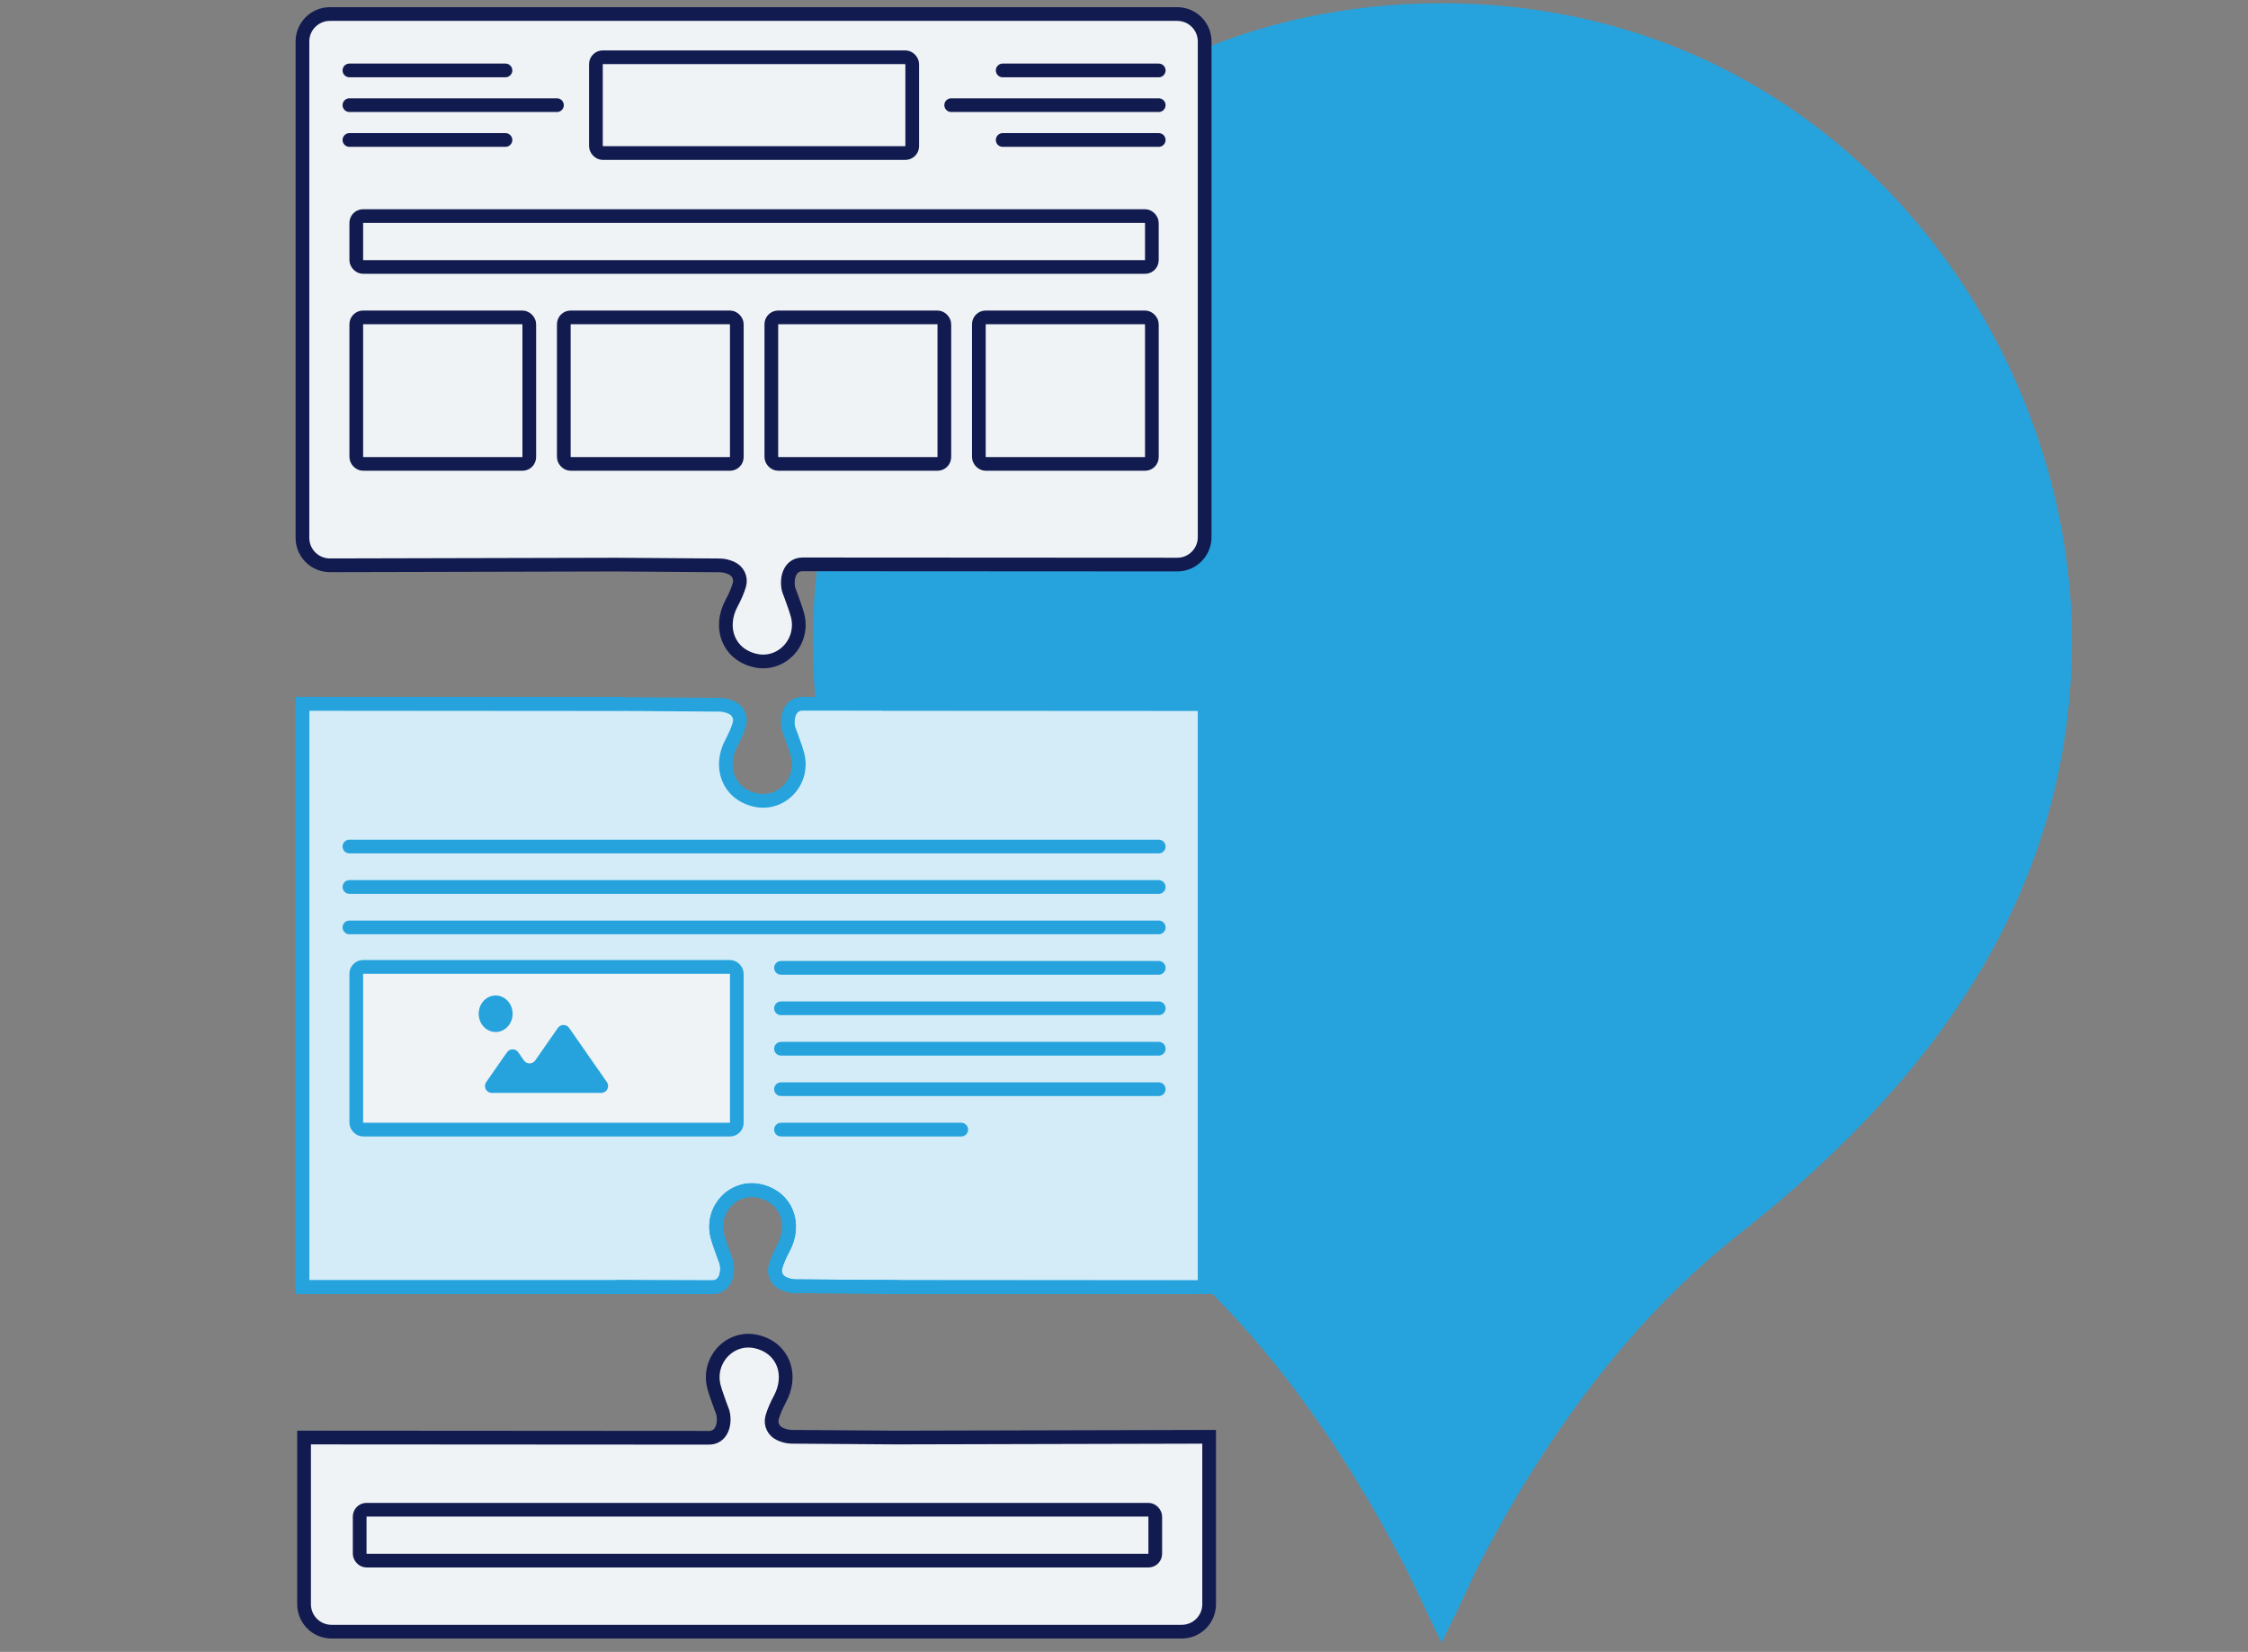 <svg width="328" height="241" viewBox="0 0 328 241" fill="none" xmlns="http://www.w3.org/2000/svg">
<rect x="0" y="0" width="328" height="241" fill="#808080" stroke="none"/>
<g clip-path="url(#clip0_2652_4406)">
<path d="M166.692 179.673C186.462 195.178 198.998 216.812 205.508 229.552L208.762 236.402L210.329 239.647L212.981 234.239L215.392 229.071C221.902 216.211 234.559 194.937 254.207 179.673C284.102 156.116 302.305 128.232 302.305 93.378C302.305 48.908 267.467 0.472 210.329 0.472C153.191 0.472 118.595 48.908 118.595 93.378C118.595 128.232 136.677 156.116 166.692 179.673Z" fill="#26A3DD"/>
<path d="M115.529 209.617C117.788 209.653 128.419 209.689 130.679 209.726L176.422 209.617L176.422 234.048C176.422 236.258 174.631 238.048 172.422 238.048L48.367 238.048C46.158 238.048 44.367 236.258 44.367 234.048L44.367 209.726C49.055 209.738 98.747 209.762 103.435 209.762C105.187 209.762 105.815 207.986 105.525 206.319C105.464 205.956 105.295 205.63 105.174 205.28C104.836 204.301 104.449 203.346 104.184 202.356C103.144 198.453 106.54 194.804 110.43 195.747C114.32 196.689 115.698 200.604 113.789 204.12C113.342 204.965 112.931 205.847 112.665 206.766C112.375 207.793 112.883 208.807 113.849 209.23C114.369 209.46 114.961 209.617 115.529 209.617Z" fill="#F0F3F5" stroke="#121B50" stroke-width="2" stroke-miterlimit="10"/>
<path d="M105.016 82.481C102.757 82.444 92.126 82.408 89.866 82.372L48.139 82.471C45.926 82.476 44.13 80.684 44.13 78.471V6.048C44.13 3.839 45.921 2.048 48.13 2.048H171.768C173.977 2.048 175.768 3.839 175.768 6.048V78.362C175.768 80.575 173.988 82.369 171.775 82.367C158.825 82.354 121.178 82.336 117.11 82.336C115.358 82.336 114.73 84.112 115.02 85.779C115.081 86.141 115.25 86.468 115.371 86.818C115.709 87.797 116.096 88.751 116.361 89.742C117.401 93.644 114.005 97.293 110.115 96.351C106.225 95.408 104.847 91.494 106.756 87.978C107.203 87.132 107.614 86.25 107.88 85.332C108.17 84.305 107.662 83.29 106.696 82.867C106.176 82.638 105.584 82.481 105.016 82.481Z" fill="#F0F3F5" stroke="#121B50" stroke-width="2" stroke-miterlimit="10"/>
<rect x="51.983" y="31.523" width="116.082" height="7.426" rx="1" stroke="#121B50" stroke-width="2"/>
<rect x="168.561" y="227.683" width="116.082" height="7.426" rx="1" transform="rotate(-180 168.561 227.683)" stroke="#121B50" stroke-width="2"/>
<rect x="86.949" y="8.353" width="46.151" height="13.975" rx="1" stroke="#121B50" stroke-width="2"/>
<rect x="51.983" y="46.304" width="25.243" height="21.377" rx="1" stroke="#121B50" stroke-width="2"/>
<rect x="142.823" y="46.304" width="25.243" height="21.377" rx="1" stroke="#121B50" stroke-width="2"/>
<rect x="82.264" y="46.304" width="25.243" height="21.377" rx="1" stroke="#121B50" stroke-width="2"/>
<rect x="112.544" y="46.304" width="25.243" height="21.377" rx="1" stroke="#121B50" stroke-width="2"/>
<path d="M50.983 10.274H73.75" stroke="#121B50" stroke-width="2" stroke-linecap="round"/>
<path d="M50.983 20.421H73.75" stroke="#121B50" stroke-width="2" stroke-linecap="round"/>
<path d="M50.983 15.341H81.263" stroke="#121B50" stroke-width="2" stroke-linecap="round"/>
<path d="M169.066 10.274H146.3" stroke="#121B50" stroke-width="2" stroke-linecap="round"/>
<path d="M169.066 20.421H146.3" stroke="#121B50" stroke-width="2" stroke-linecap="round"/>
<path d="M169.066 15.341H138.786" stroke="#121B50" stroke-width="2" stroke-linecap="round"/>
<path d="M105.016 102.819C102.757 102.783 92.125 102.747 89.866 102.71L44.14 102.674V187.758H89.866C94.553 187.77 99.241 187.794 103.929 187.794C105.681 187.794 106.309 186.018 106.019 184.351C105.958 183.988 105.789 183.662 105.668 183.312C105.33 182.333 104.943 181.378 104.678 180.388C103.638 176.485 107.034 172.836 110.924 173.779C114.814 174.721 116.192 178.636 114.283 182.152C113.836 182.997 113.425 183.879 113.159 184.798C112.869 185.825 113.377 186.839 114.343 187.262C114.863 187.492 115.455 187.649 116.023 187.649C118.282 187.685 128.913 187.721 131.173 187.758L175.769 187.794V102.71C171.081 102.698 121.797 102.674 117.109 102.674C115.357 102.674 114.73 104.45 115.02 106.117C115.08 106.48 115.249 106.806 115.37 107.156C115.708 108.135 116.095 109.09 116.361 110.08C117.4 113.983 114.005 117.632 110.114 116.689C106.224 115.747 104.847 111.832 106.756 108.316C107.203 107.471 107.613 106.589 107.879 105.67C108.169 104.643 107.662 103.629 106.695 103.206C106.176 102.976 105.584 102.819 105.016 102.819Z" fill="#D3ECF8" stroke="#26A3DD" stroke-width="2" stroke-miterlimit="10"/>
<path d="M91.017 102.675H44.121V187.795H92.912M128.654 102.675H175.929V187.795H128.654" stroke="#26A3DD" stroke-width="2"/>
<rect x="51.983" y="141.062" width="55.523" height="23.738" rx="1" fill="#F0F3F5" stroke="#26A3DD" stroke-width="2"/>
<path d="M50.983 123.503H169.066" stroke="#26A3DD" stroke-width="2" stroke-linecap="round"/>
<path d="M50.983 129.403H169.066" stroke="#26A3DD" stroke-width="2" stroke-linecap="round"/>
<path d="M50.983 135.302H169.066" stroke="#26A3DD" stroke-width="2" stroke-linecap="round"/>
<path d="M113.954 141.202H169.066" stroke="#26A3DD" stroke-width="2" stroke-linecap="round"/>
<path d="M113.954 147.103H169.066" stroke="#26A3DD" stroke-width="2" stroke-linecap="round"/>
<path d="M113.954 153.003H169.066" stroke="#26A3DD" stroke-width="2" stroke-linecap="round"/>
<path d="M113.954 158.903H169.066" stroke="#26A3DD" stroke-width="2" stroke-linecap="round"/>
<path d="M113.954 164.802H140.251" stroke="#26A3DD" stroke-width="2" stroke-linecap="round"/>
<path d="M131.172 187.759C128.913 187.723 118.281 187.686 116.022 187.65C115.454 187.65 114.862 187.493 114.342 187.264C113.376 186.841 112.868 185.826 113.158 184.799C113.424 183.881 113.835 182.999 114.282 182.153C116.191 178.637 114.814 174.722 110.923 173.78C107.033 172.838 103.638 176.486 104.677 180.389C104.943 181.38 105.329 182.334 105.667 183.313C105.788 183.663 105.957 183.989 106.018 184.352C106.308 186.019 105.68 187.795 103.928 187.795C99.24 187.795 94.553 187.771 89.865 187.759" stroke="#26A3DD" stroke-width="2" stroke-miterlimit="10"/>
<path d="M72.319 150.564C73.686 150.564 74.794 149.371 74.794 147.9C74.794 146.428 73.686 145.235 72.319 145.235C70.952 145.235 69.844 146.428 69.844 147.9C69.844 149.371 70.952 150.564 72.319 150.564Z" fill="#26A3DD"/>
<path d="M78.09 154.715C77.692 155.286 76.847 155.286 76.449 154.715L75.615 153.518C75.217 152.947 74.371 152.947 73.974 153.518L70.939 157.873C70.477 158.536 70.951 159.445 71.759 159.445H87.73C88.538 159.445 89.012 158.536 88.55 157.873L83.04 149.966C82.642 149.395 81.797 149.395 81.399 149.966L78.09 154.715Z" fill="#26A3DD"/>
</g>
<defs>
<clipPath id="clip0_2652_4406">
<rect width="328" height="240" fill="white" transform="translate(0 0.048)"/>
</clipPath>
</defs>
</svg>
